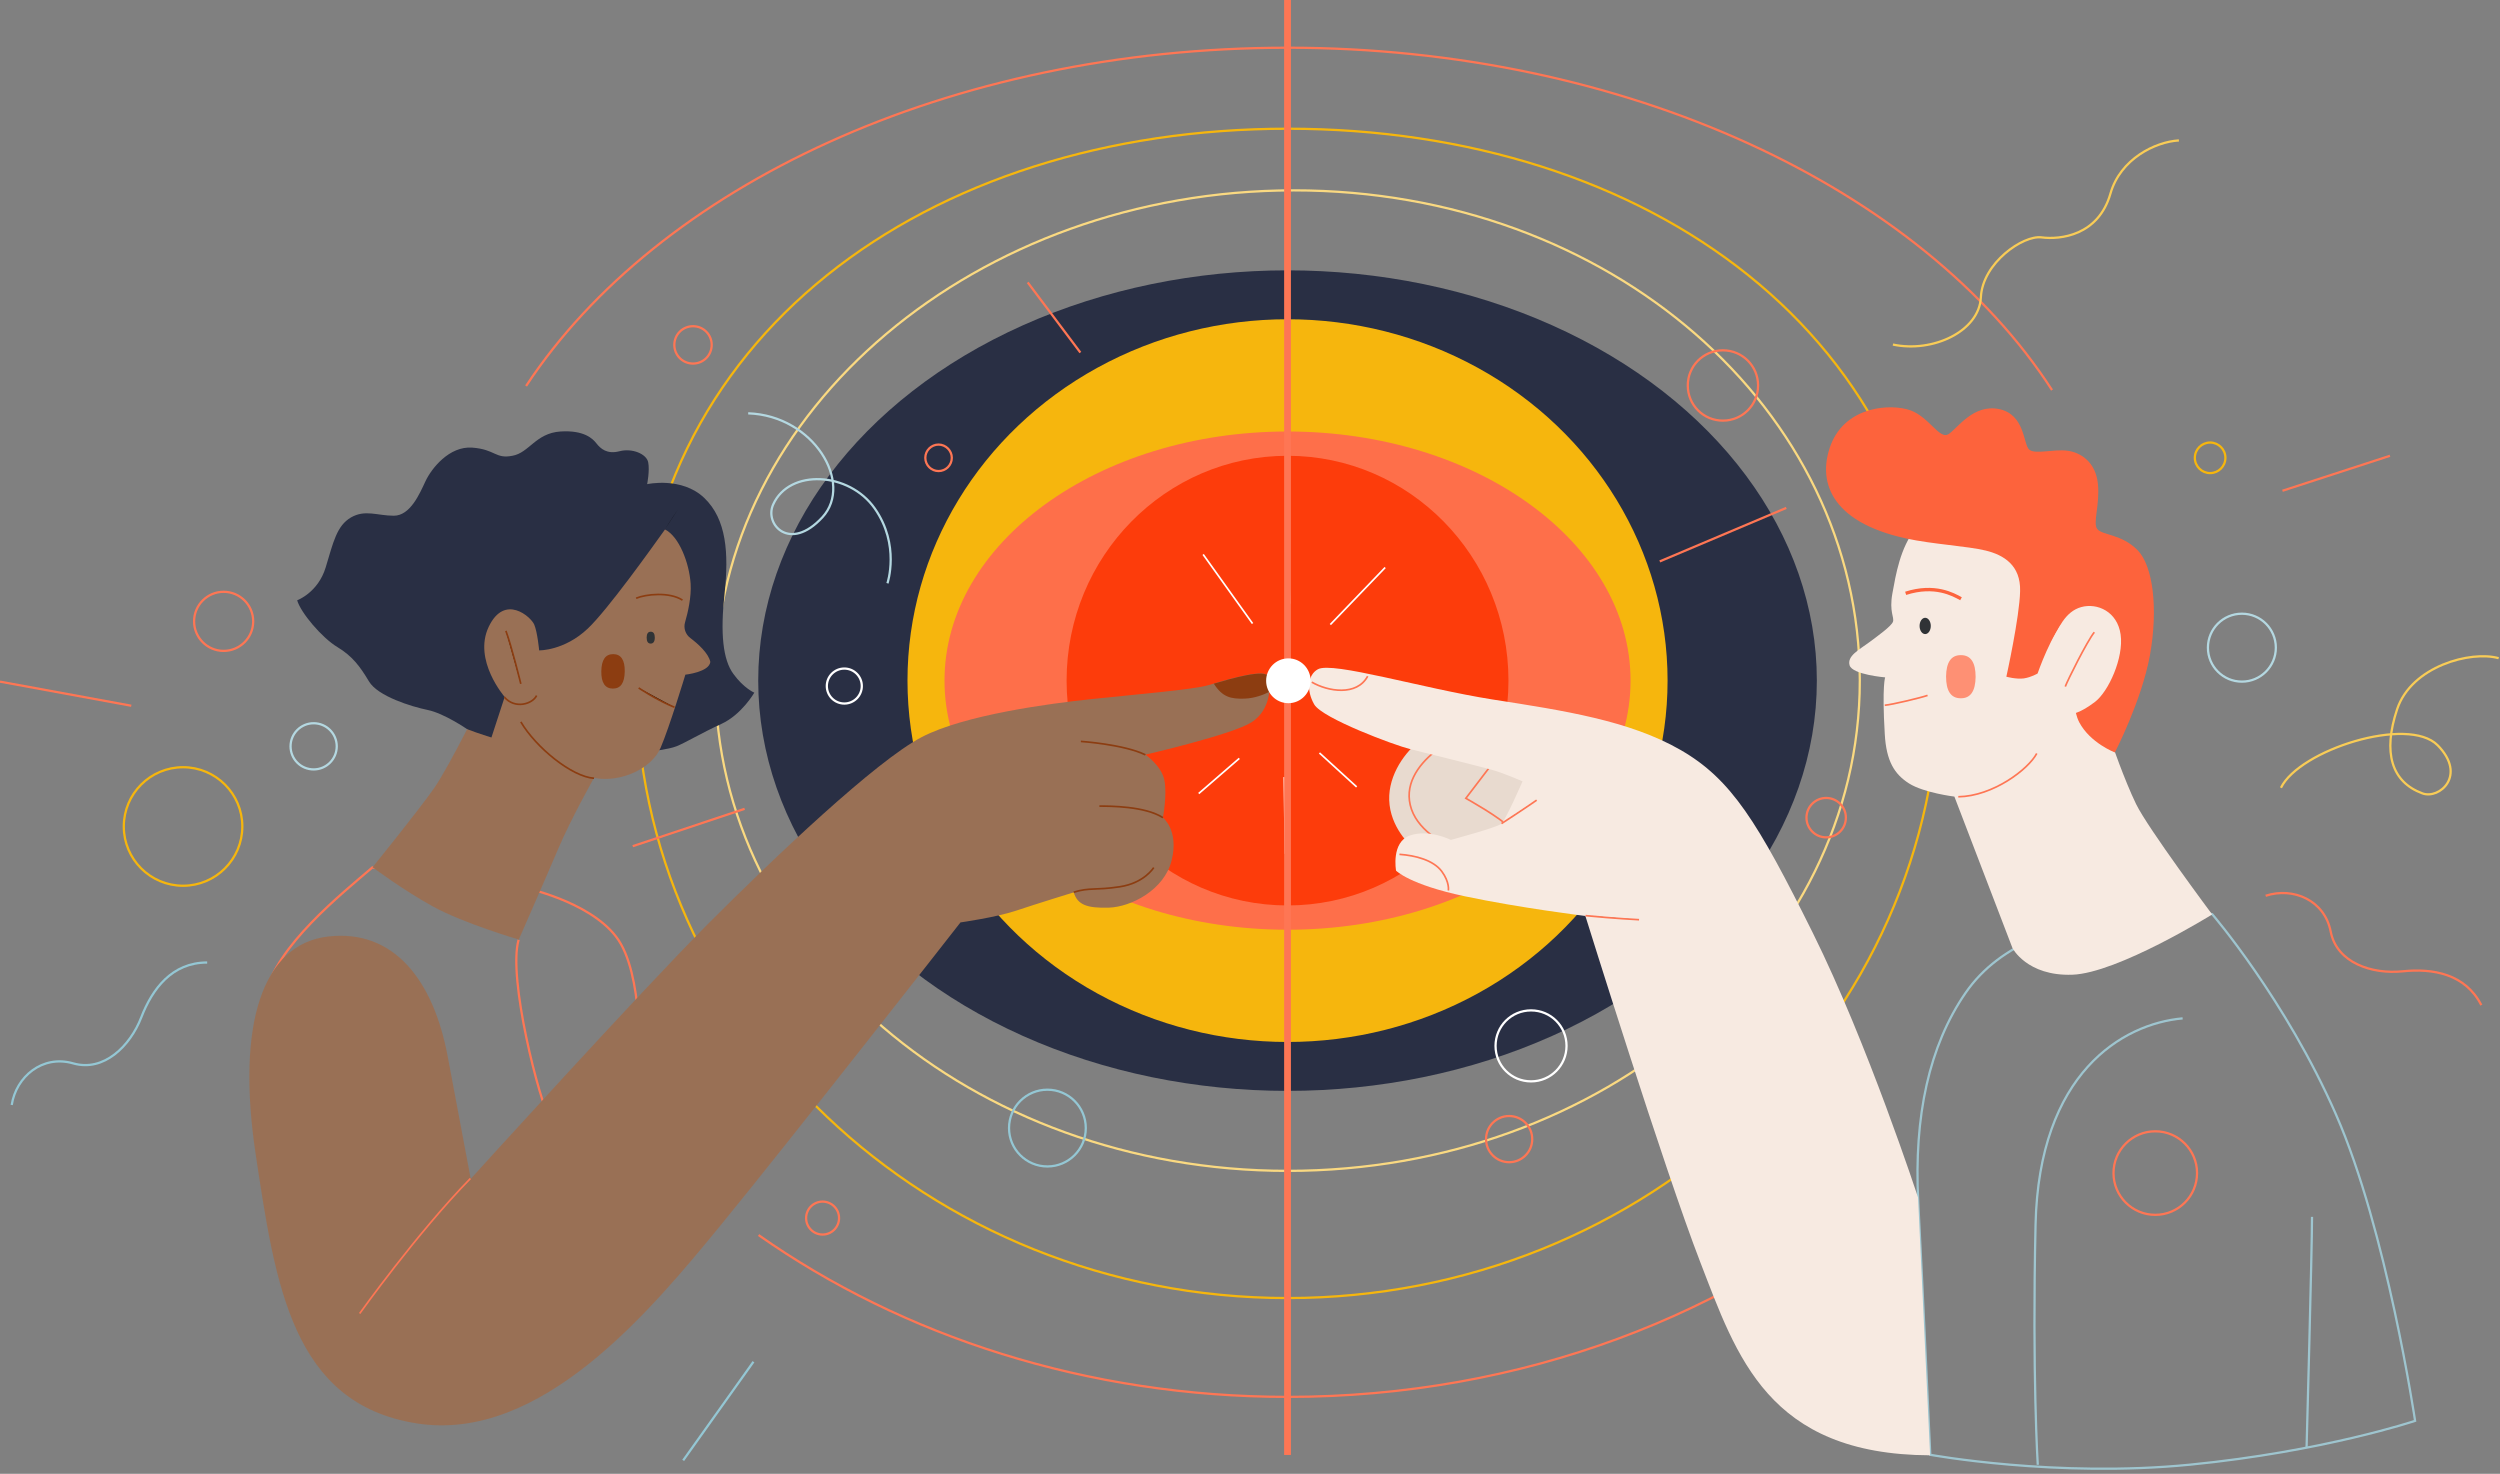 <?xml version="1.0" encoding="utf-8"?>
<!-- Generator: Adobe Illustrator 26.0.2, SVG Export Plug-In . SVG Version: 6.00 Build 0)  -->
<svg version="1.1" id="a" xmlns="http://www.w3.org/2000/svg" xmlns:xlink="http://www.w3.org/1999/xlink" x="0px" y="0px"
	 viewBox="0 0 1472.2 867.9" style="enable-background:new 0 0 1472.2 867.9;" xml:space="preserve">
<rect x="0" y="0" width="1472.2" height="867.9" fill="#808080" stroke="none"/>
<style type="text/css">
	.st0{fill:#292F44;}
	.st1{fill:#F6B60D;}
	.st2{fill:none;stroke:#FE7654;stroke-width:1.33;}
	.st3{fill:none;stroke:#F6B60D;stroke-width:1.33;}
	.st4{fill:none;stroke:#FAD981;stroke-width:1.33;}
	.st5{fill:#FE6F4A;}
	.st6{fill:#FD3C0B;}
	.st7{fill:#997055;}
	.st8{fill:#8C3D11;}
	.st9{fill:none;stroke:#8C3D11;}
	.st10{fill:none;stroke:#FE7654;}
	.st11{stroke:#8C3D11;}
	.st12{fill:#303336;}
	.st13{fill:none;}
	.st14{fill:none;stroke:#9EC5CF;stroke-width:1.33;}
	.st15{fill:#E8DACF;}
	.st16{fill:#F7EAE1;}
	.st17{stroke:#FE7654;}
	.st18{fill:#FE9074;}
	.st19{fill:none;stroke:#FD633C;stroke-width:2;}
	.st20{fill:#FD633C;}
	.st21{fill:none;stroke:#FFFFFF;}
	.st22{fill:none;stroke:#B4D8E1;stroke-width:1.33;}
	.st23{fill:none;stroke:#F9CC56;stroke-width:1.33;}
	.st24{fill:none;stroke:#FE7654;stroke-width:4;}
	.st25{fill:#FFFFFF;}
	.st26{fill:none;stroke:#94C7D4;stroke-width:1.33;}
	.st27{fill:none;stroke:#FFFFFF;stroke-width:1.33;}
</style>
<ellipse class="st0" cx="758.2" cy="400.8" rx="311.7" ry="241.6"/>
<ellipse class="st1" cx="758.2" cy="400.8" rx="223.8" ry="212.8"/>
<path class="st2" d="M1110.6,695.3c-89.4,78.5-214.2,127.3-352.3,127.3c-118.2,0-226.8-35.7-311.6-95.3"/>
<path class="st2" d="M309.8,227.3C387.2,109.8,558.9,28.1,758.3,28.1s373.5,82.9,450.1,201.6"/>
<path class="st3" d="M1142,399.6c0,201.5-171.8,364.8-383.8,364.8S374.5,601,374.5,399.6S546.3,75.8,758.3,75.8
	S1142,198.2,1142,399.6z"/>
<path class="st4" d="M1095.2,400.8c0,159.5-150.8,288.7-336.9,288.7s-337-129.3-337-288.7S575.9,112.1,762,112.1
	S1095.1,241.3,1095.2,400.8L1095.2,400.8z"/>
<ellipse class="st5" cx="758.2" cy="400.8" rx="202" ry="146.7"/>
<ellipse class="st6" cx="758.2" cy="400.8" rx="130.1" ry="132.4"/>
<g>
	<g>
		<path class="st2" d="M219.3,510.8c-18.2,15.6-57,46.6-62.8,74.7c-5.8,28.1,115.3,155,115.3,155l104.6-112.4
			c0,0,2.9-55.2-13.6-76.5c-16.3-21.3-55.1-29.1-55.1-29.1L219.3,510.8L219.3,510.8z"/>
		<path class="st2" d="M305.4,553.4c-6.5,22.4,12.3,95.4,18.7,106.4"/>
	</g>
	<g>
		<path class="st7" d="M542.7,434.1c25.3-13.2,75.4-19.8,99.9-22.4c24.5-2.6,60.3-5.6,68.9-8.2c8.6-2.6,33.6-10.3,35.3-5.2
			c1.7,5.2,1.7,19.8-9.9,27.1c-11.6,7.3-62.4,19-62.4,19s9.5,6.5,11.2,15.1s-0.9,22-0.9,22s9.5,7.3,5.2,25s-24.1,27.6-37,28
			s-18.5-1.7-20.7-9c0,0-22.4,6.9-34,10.8s-32.7,6.9-32.7,6.9s-99.9,127.9-141.2,178.3S318.5,849.8,245.3,838.2
			s-83.1-81.4-94.7-158.2c-11.6-76.9,3.9-124,42.6-128.5c38.8-4.5,62,25.8,70.4,70.4c8.4,44.6,13.6,72.3,13.6,72.3
			s99.5-109.8,139.5-149.9S515.8,448.2,542.7,434.1L542.7,434.1z"/>
		<path class="st8" d="M746.8,398.4c-1.5-4.6-21.6,1.1-32,4.2c5,7.9,10,9.1,18.2,8.8c5.8-0.2,11.2-2.3,14.5-4
			C747.9,403.7,747.5,400.3,746.8,398.4z"/>
		<path class="st9" d="M674.5,444.5c-12.8-6.2-38-7.9-38-7.9"/>
		<path class="st9" d="M684.8,481.5c-10.5-6.8-31.2-6.8-37.4-6.8"/>
		<path class="st9" d="M632.3,525.4c9.4-2.9,12.6-1,27.1-3.2s20-11.3,20-11.3"/>
		<path class="st10" d="M277,694c-31.3,32-65.2,79.5-65.2,79.5"/>
	</g>
	<g>
		<path class="st0" d="M330,254.1c13.9-0.9,19.1,4.2,21.3,7.1c2.3,2.9,6.1,6.5,13.6,4.5c7.4-1.9,15.8,1.6,16.8,6.5
			c1,4.8-0.6,12.9-0.6,12.9s20.4-4.5,33.6,8.1s14.5,32.6,12,56.2c-2.6,23.6-1,39.1,5.2,47.5c6.1,8.4,12.3,11,12.3,11
			s-7.4,12.9-19.4,18.4s-21.6,11.3-26.5,13.2c-4.9,1.9-14.9,2.9-14.9,2.9l-98.8-0.7l-9.5-12.3c0,0-13.5-9.3-23.2-11.3
			c-9.7-2-29.4-8.1-34.6-16.8s-9.7-14.9-18.7-20.3S177,360.7,175,353.5c0,0,12.3-4.5,16.8-19.4s6.5-24.5,14.9-29.4
			c8.4-4.8,15.5-1,25.2-1s15.2-12.9,18.7-20.4c3.5-7.4,13.9-20.7,27.5-19.7c13.6,1,13.6,6.8,23.6,4.8
			C311.6,266.7,315.4,255.1,330,254.1L330,254.1z"/>
		<path class="st7" d="M418.3,389.8c-1.1-5.2-7.3-10.7-11.8-14.1c-2.8-2.1-4.1-5.8-3.1-9.2c1.7-5.8,3.8-15,3.3-22.8
			c-0.8-12.1-6.8-27.8-15.1-31.9c-8,11.2-33.7,47.2-45.4,58.3c-13.9,13.2-28.7,12.9-28.7,12.9s-1-10.7-2.9-15.2
			c-1.9-4.5-17.4-18.4-26.8,1.3c-9.4,19.7,9.4,41.3,9.4,41.3l-7.8,23.9c0,0-7.6-2.3-14.3-4.9c-7.5,14.6-15.1,28.5-19.5,34.8
			c-9,12.9-36.2,46.5-36.2,46.5s17.7,13.3,35.7,23.2c18.1,9.9,50.4,19.4,50.4,19.4s15.5-35.3,23.2-53.4s21.1-41.8,21.1-41.8
			c15.9,3,34-5.6,39.2-17.7s14.6-43.1,14.6-43.1S417.6,395.8,418.3,389.8L418.3,389.8z"/>
		<path class="st11" d="M397.2,416.5c-10.3-4.1-21.1-11.4-21.1-11.4"/>
		<path class="st12" d="M383.2,379c-1.6,0-2.4-1.2-2.4-3.5s0.8-3.5,2.4-3.5c1.6,0,2.4,1.2,2.4,3.5S384.7,379,383.2,379z"/>
		<path class="st9" d="M374.6,352.3c5.6-2.4,19.6-3.9,27.3,1.1"/>
		<path class="st8" d="M360.9,405.5c-4.6,0-6.9-3.5-6.8-10.2c0.1-6.7,2.4-10.1,7-10.1c4.6,0,6.9,3.5,6.8,10.2
			C367.8,402.2,365.5,405.5,360.9,405.5z"/>
		<path class="st9" d="M349.8,458.3c-13.1-0.9-34.2-18.1-43.1-33.2"/>
		<path class="st9" d="M297,410.5c6.2,7.3,16.6,4.1,19-0.9"/>
		<path class="st11" d="M297.9,371.5c3.2,8.4,8.8,31.2,8.8,31.2"/>
		<path d="M391.5,311.8c3-4.9,8-12.2,8-12.2"/>
		<path class="st13" d="M326.5,278.3c-12.1,0.4-19.2,17.4-26.7,22.6s-24.1,3.7-32.7,10.5c-8.6,6.9-12.3,16.4-12.3,25.4
			s-6.5,23.7-21.1,26.1s-21.3,13.3-23.2,17.7"/>
		<path class="st13" d="M246,410.2c1.5-6.5,8.4-14.9,15.9-16.4c7.5-1.5,7.8-12.7,8-22.4s9.5-18.3,20.7-20.2s15.9-15.3,19.4-20.7
			s12.9-15.7,25.4-14.9c12.5,0.9,12.1-21.1,19.4-26.3c7.3-5.2,18.3-1.5,18.3-1.5"/>
	</g>
</g>
<g>
	<g>
		<path class="st14" d="M1243.3,538.3c-27.6,7.3-64.6,15.5-85.9,46.5s-30.4,72.3-27.8,122.7s7.1,149.2,7.1,149.2
			s74.3,13.6,153.1,5.8c78.8-7.8,132.4-25.8,132.4-25.8s-16.7-112.3-46.5-180.2c-29.7-67.8-73-118.2-73-118.2
			S1265.3,532.5,1243.3,538.3L1243.3,538.3z"/>
		<path class="st14" d="M1285.3,599.7c-35.5,3.2-84.6,32.3-86.6,121.4s1.3,141.5,1.3,141.5"/>
		<path class="st14" d="M1361.5,716.6c0,19.4-3.2,135.7-3.2,135.7"/>
	</g>
	<g>
		<path class="st15" d="M834.8,437.3c-8.7,7.1-18.4,21.3-16.5,36.8s13.9,25.2,13.9,25.2L889,498l22.3-44.9L834.8,437.3L834.8,437.3z
			"/>
		<path class="st10" d="M844.8,442.7c-10,8.1-18.4,20-13.6,33.9c4.8,13.9,21.6,21.3,21.6,21.3"/>
		<path class="st10" d="M878.7,449.8l-15.5,20.3c0,0,22,12.3,25.2,17.1"/>
		<path class="st16" d="M776.1,394.1c-6.1,3.3-6.9,12.5-2.2,20.7s47.4,24.1,56.4,26.3s41.3,10.3,47.8,12.1
			c6.5,1.7,18.5,6.9,18.5,6.9s-9.9,22.8-12.5,25s-29.7,9.5-29.7,9.5s-12.9-6.5-24.1-2.6c-11.2,3.9-8.2,20.7-8.2,20.7
			s7.8,8.2,40.5,15.1s71,11.6,71,11.6s46.1,148.1,67.6,203.7c21.5,55.5,39.8,113.5,135.4,113.9l-7.1-151.8c0,0-29.7-90.9-62-155.9
			s-47.8-90.4-77.9-107.7s-68.9-23.2-110.7-29.7C837.3,405.3,784.7,389.4,776.1,394.1L776.1,394.1z"/>
		<path class="st10" d="M772.5,401.7c9.4,5.5,26.5,8.4,32.9-3.5"/>
		<path class="st10" d="M824.1,503.1c9.7,0.7,20,3.5,24.9,10c4.8,6.5,3.9,11.3,3.9,11.3"/>
		<path class="st17" d="M933.7,539.2c17.3,1.7,31.5,2.4,31.5,2.4"/>
		<path class="st17" d="M904.9,471.2c-6.8,4.8-20.7,13.8-20.7,13.8"/>
	</g>
	<g>
		<path class="st16" d="M1128,311.3c-9,11.3-11.6,27.1-13.6,38.1c-2,11,1.3,14.2,0.3,16.8s-8.8,8.2-13.9,12
			c-6.1,4.5-13.2,8.1-11.6,13.6s21,7.1,21,7.1c0-0.6-2,4.6-0.3,33.3c0.9,16.2,5.8,23.7,14.2,29.1c8.8,5.6,26.8,7.8,26.8,7.8
			l34.2,89.2c0,0,8.5,16.6,35.2,15.7s82.4-35.5,82.4-35.5s-37.9-50.8-44.8-65s-14.6-36.6-14.6-36.6s-27.6-87.8-47.4-110.2
			C1176.1,304.1,1128,311.3,1128,311.3L1128,311.3z"/>
		<ellipse class="st12" cx="1133.7" cy="368.6" rx="3.3" ry="4.8"/>
		<path class="st18" d="M1154.6,411.2c-5.8,0-8.6-4.4-8.6-12.8c0.1-8.4,3-12.7,8.8-12.6c5.8,0,8.6,4.4,8.6,12.8
			C1163.3,407,1160.4,411.3,1154.6,411.2z"/>
		<path class="st19" d="M1122.2,349.4c17.1-5.5,28.1,0.7,32.6,3.2"/>
		<path class="st10" d="M1109.9,415.3c4.2-0.3,21.6-4.5,25.2-5.8"/>
		<path class="st10" d="M1153.2,469.2c20.4-0.3,41.3-16.2,46.2-25.5"/>
		<path class="st20" d="M1122.5,317.1c15.6,3.4,36.2,4.5,46.8,7.1c10.7,2.6,20.7,8.7,20.3,23.9c-0.3,15.2-8.1,50.4-8.1,50.4
			s5.8,1.6,10.3,1c4.5-0.7,8.1-2.9,8.1-2.9s8.4-24.5,17.1-32.3c0,0,1,48.8,7.4,61c6.5,12.3,21,17.8,21,17.8s15.8-30.4,20.7-57.5
			c4.8-27.1,1.9-52.3-7.4-61.7s-20.7-8.7-23.6-12.3c-2.9-3.5,1.6-14.2,0.3-26.8s-10-18.4-18.1-19.4s-18.7,2.3-22.3-0.6
			s-2.3-20.7-17.8-23.9c-15.5-3.2-24.9,12-30,14.9c-5.2,2.9-11.3-10.3-22.3-14.2c-11-3.9-37.8-2.9-46.8,20.4
			C1070.4,282.3,1076.7,307.1,1122.5,317.1L1122.5,317.1z"/>
		<path class="st16" d="M1207.2,380.1c4.8-10.3,9-20,18.4-22.6s21.3,2.6,23.2,16.2c1.9,13.6-7.1,33.6-15.2,39.7
			c-8.1,6.1-13.9,8.4-20.7,7.1L1207.2,380.1L1207.2,380.1z"/>
		<path class="st10" d="M1233.3,372.3c-4.2,5.2-15.8,28.4-17.1,32"/>
	</g>
</g>
<g>
	<line class="st21" x1="708.5" y1="326.5" x2="737.6" y2="367.2"/>
	<line class="st21" x1="757.6" y1="310.3" x2="759.5" y2="355.5"/>
	<line class="st21" x1="815.7" y1="334.2" x2="783.4" y2="367.8"/>
	<line class="st21" x1="729.8" y1="446.6" x2="705.9" y2="467.3"/>
	<line class="st21" x1="756.3" y1="457.6" x2="756.9" y2="502.8"/>
	<line class="st21" x1="777" y1="443.4" x2="798.9" y2="463.4"/>
</g>
<path class="st22" d="M440.6,243.4c38.5,1.3,62.2,41.1,43.7,61.2c-19.2,20.8-34.3,4.2-29-7.5c9.5-21.2,44.7-19.3,59.8,2.3
	c15.1,21.5,7.5,44.1,7.5,44.1"/>
<path class="st23" d="M1343.2,463.9c10.9-22.2,74.8-42.7,92.3-25c17.4,17.7,1,32-9,28.3c-18.2-6.7-23.4-24-14.9-49.5
	s43.6-34.7,59.8-30.1"/>
<path class="st23" d="M1283.1,82.7c-13.9,0.8-34.5,10.9-40.3,31.3c-7.1,24.8-29.6,27.2-40.5,25.8c-10.9-1.5-34.8,15-35.8,35.2
	c-0.9,20.2-28.5,32.9-51.8,27.9"/>
<line class="st24" x1="758.2" y1="0" x2="758.2" y2="856.8"/>
<ellipse class="st25" cx="758.7" cy="400.9" rx="13.1" ry="13.2"/>
<path class="st2" d="M1035.3,227c0,11.4-9.2,20.7-20.7,20.7c-11.5,0-20.7-9.2-20.7-20.7s9.2-20.7,20.7-20.7
	C1026.1,206.3,1035.3,215.6,1035.3,227z"/>
<path class="st2" d="M419.1,203.1c0,6.1-4.9,11-11,11c-6.1,0-11-4.9-11-11s4.9-11,11-11C414.2,192.1,419.1,197,419.1,203.1z"/>
<circle class="st26" cx="616.8" cy="664.3" r="22.6"/>
<circle class="st2" cx="484.4" cy="717.3" r="9.7"/>
<circle class="st3" cx="107.8" cy="486.7" r="34.9"/>
<path class="st2" d="M149.1,365.9c0,9.6-7.8,17.4-17.4,17.4s-17.4-7.8-17.4-17.4s7.8-17.4,17.4-17.4S149.1,356.3,149.1,365.9z"/>
<circle class="st22" cx="184.7" cy="439.5" r="13.6"/>
<circle class="st22" cx="1320.2" cy="381.4" r="20"/>
<path class="st3" d="M1310.5,269.6c0,5-4.1,9-9,9s-9-4-9-9s4.1-9,9-9S1310.5,264.6,1310.5,269.6z"/>
<circle class="st2" cx="1075.4" cy="481.5" r="11.6"/>
<path class="st2" d="M560.5,269.6c0,4.3-3.5,7.8-7.8,7.8s-7.8-3.5-7.8-7.8s3.5-7.8,7.8-7.8S560.5,265.4,560.5,269.6z"/>
<circle class="st27" cx="497.2" cy="404" r="10.3"/>
<path class="st27" d="M922.5,615.9c0,11.5-9.3,20.9-20.9,20.9s-20.9-9.3-20.9-20.9S890,595,901.6,595S922.5,604.3,922.5,615.9z"/>
<circle class="st2" cx="888.7" cy="670.8" r="13.6"/>
<circle class="st2" cx="1269.2" cy="690.8" r="24.6"/>
<line class="st2" x1="977.4" y1="330.6" x2="1051.9" y2="299.1"/>
<line class="st2" x1="605.2" y1="166.3" x2="636.2" y2="207.6"/>
<line class="st2" x1="438.5" y1="476.3" x2="372.6" y2="498.3"/>
<line class="st26" x1="443.7" y1="801.9" x2="402.3" y2="860"/>
<line class="st2" x1="1344.1" y1="289" x2="1407.4" y2="268.4"/>
<line class="st2" x1="0" y1="401.4" x2="77.3" y2="415.6"/>
<path class="st26" d="M122,566.8c-20.7,0-32.3,15.5-38.8,32.3s-22,32.3-40.1,27.1S9.5,634,6.9,650.7"/>
<path class="st2" d="M1461.2,591.9c-9.4-18.4-28.5-21.8-46.4-19.9c-17.9,1.8-38.7-4.9-42.3-23.4s-22.1-26.4-38.3-21.1"/>
</svg>
